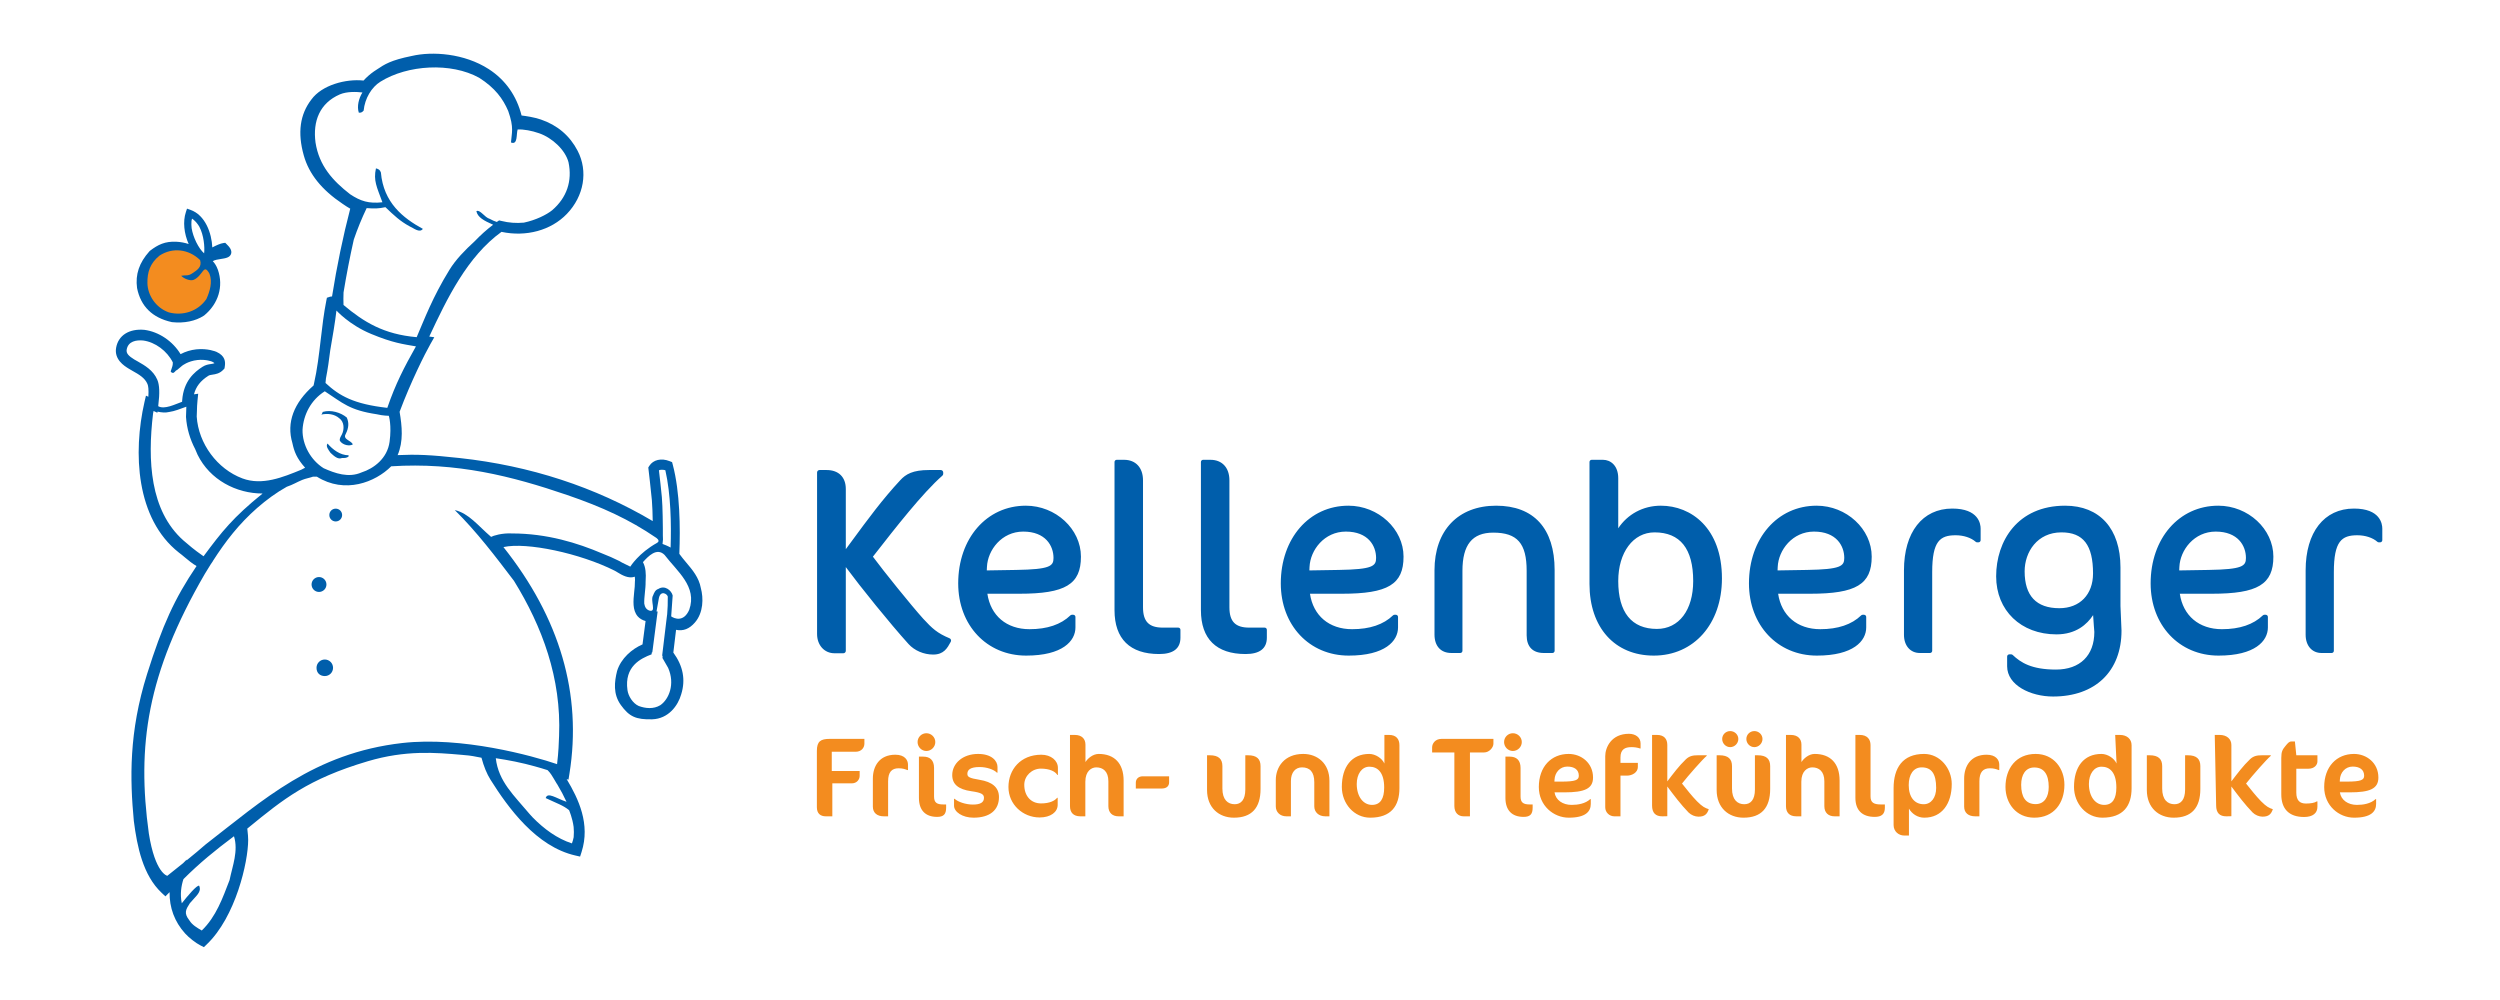<svg xmlns="http://www.w3.org/2000/svg" xmlns:xlink="http://www.w3.org/1999/xlink" width="1000" zoomAndPan="magnify" viewBox="0 0 750 300" height="400" preserveAspectRatio="xMidYMid meet" version="1.0"><defs><clipPath id="72dc63df36"><path d="M 34.387 16 L 211 16 L 211 284.383 L 34.387 284.383 Z M 34.387 16 " clip-rule="nonzero"/></clipPath></defs><g clip-path="url(#72dc63df36)"><path fill="#005eab" d="M 195.691 195.684 L 195.828 194.684 L 197.059 185.195 L 197.289 183.457 L 196.953 183.438 L 197.645 179.555 C 198.141 176.773 200.441 178.312 200.332 179.113 C 200.355 180.875 200.297 182.633 200.145 184.387 L 200.133 184.387 L 199.859 186.598 L 198.73 195.984 L 198.652 196.652 L 198.777 196.812 C 198.777 197.016 198.754 197.223 198.746 197.414 L 200.441 200.363 C 202.582 205.23 200.676 209.77 198.113 211.547 C 196.043 212.809 193.613 212.531 191.625 211.801 C 189.82 211 188.484 208.809 188.242 207.047 C 187.238 199.941 192.195 197.539 195.469 196.305 C 195.496 196.117 195.516 195.926 195.535 195.758 Z M 97.434 117.383 C 102.84 120.902 104.773 123.035 113.027 124.277 C 114.949 124.738 116.645 124.738 116.645 124.738 C 116.645 124.738 117.551 127.57 116.871 132.551 C 116.191 137.531 112.152 140.555 108.453 141.73 C 104.582 143.445 100.516 142 97.09 140.465 C 93.211 138.027 90.672 133.438 90.762 128.926 C 91.031 124.406 93.281 119.996 97.434 117.383 Z M 99.07 105.105 C 99.77 101.055 100.527 96.715 100.934 93.164 C 100.934 93.164 104.773 97.461 111.336 100.176 C 117.887 102.898 120.973 103.242 124.781 103.914 C 121.277 110.141 118.672 115.113 116.191 122.355 C 106.133 121.219 101.809 118.766 97.652 114.891 C 97.676 114.477 97.75 113.98 97.785 113.508 C 98.336 110.719 98.73 107.895 99.07 105.105 Z M 201.18 164.266 C 200.547 163.879 199.078 163.273 198.762 163.184 C 198.902 162.273 198.938 161.391 198.855 160.566 L 198.855 158.496 C 198.852 158.23 198.82 152.102 198.555 149.129 C 198.363 146.988 197.918 143.137 197.684 141.117 C 197.941 140.848 199.117 140.891 199.605 141.07 C 201.25 148.301 201.418 157.289 201.18 164.266 Z M 197.488 176.688 C 196.582 176.965 196.223 177.859 195.949 178.586 C 194.957 180.129 197.047 183.746 194.863 183.188 C 193.898 182.887 193.441 182.121 193.277 181.082 C 193.234 180.129 193.348 178.969 193.461 177.871 C 193.574 176.758 193.703 175.598 193.68 174.477 L 193.68 174.469 C 193.68 174.457 193.688 174.449 193.688 174.449 L 193.695 174.172 C 193.824 172.188 193.738 170.223 192.883 168.641 C 194.418 166.934 197.027 164.125 199.375 166.48 C 203.168 171.449 209.215 175.973 206.773 182.93 C 205.102 186.789 202.254 185.551 201.355 184.914 L 201.801 178.656 C 201.465 177.176 199.473 175.426 197.488 176.688 Z M 150.426 66.285 L 149.727 66.121 L 149.125 66.527 C 149.098 66.551 149.074 66.574 149.047 66.59 C 148.32 66.359 147.625 66.055 146.961 65.676 C 145.348 65.234 144.105 62.828 142.914 63.332 C 143.27 65.199 145.184 66.199 147.934 67.422 C 145.969 68.914 144.137 70.555 142.434 72.344 C 139.465 75.055 136.707 77.898 134.84 80.941 C 129.754 89.199 127.305 95.809 125.004 101.152 C 115.121 100.293 109.18 96.637 103.051 91.496 C 103.008 90.242 103.012 88.984 103.062 87.73 C 103.934 82.418 104.957 77.137 106.137 71.883 C 107.238 68.66 108.523 65.508 109.996 62.434 C 112.465 62.602 113.48 62.602 115.625 62.152 C 118.223 64.648 120.039 66.348 122.797 67.855 C 124.062 68.395 125.871 70.02 126.859 68.664 C 120.906 65.414 115.059 60.801 114.27 51.746 C 113.992 50.93 113.512 50.695 112.785 50.508 C 111.984 54.211 113.027 56.039 114.723 60.68 C 110.652 61.137 108.164 60.352 105.035 58.273 C 99.797 54.211 95.734 49.715 94.652 42.742 C 93.809 36.355 95.91 30.941 101.953 28.316 C 104.094 27.41 106.922 27.527 108.73 27.738 C 107.645 29.477 107.016 31.902 107.645 33.805 C 108.285 33.895 108.73 33.621 109.094 33.172 C 109.449 29.555 111.445 26.168 114.137 24.5 C 122.258 19.441 135.289 18.645 143.766 23.34 C 148.535 26.391 150.879 29.613 152.465 33.301 C 154.273 38.41 153.484 39.863 153.293 42.742 C 155.406 43.598 154.844 40.203 155.293 38.84 C 157.094 38.758 159.477 39.188 161.738 39.977 C 165.664 41.344 169.586 44.961 170.555 48.688 C 171.723 54.281 170.062 59.277 165.648 63.07 C 163.938 64.449 160.727 66.039 157.164 66.789 C 154.891 67.008 152.645 66.84 150.426 66.285 Z M 164.277 231.043 C 164.742 231.488 165.078 231.941 165.391 232.395 C 165.633 232.781 165.875 233.172 166.117 233.566 C 166.387 234.02 166.645 234.48 166.961 234.992 C 167.047 235.117 167.105 235.203 167.184 235.32 C 168.199 237.012 169.125 238.75 169.953 240.543 C 166.832 239.488 164.262 237.492 163.711 239.422 C 166.988 240.984 168.914 241.566 170.723 243.051 C 170.723 243.051 171.746 245.406 172.09 248.086 C 172.18 249.094 172.199 250.113 172.102 251.156 C 171.98 251.793 171.805 252.414 171.578 253.02 C 167.148 251.594 163.215 248.695 159.805 245.223 C 159.25 244.648 158.941 244.277 158.941 244.277 C 154.219 238.629 149.535 234.48 148.738 227.465 C 148.738 227.465 153.516 228.148 157.59 229.16 C 161.656 230.168 164.277 231.043 164.277 231.043 Z M 68.867 264.031 C 66.785 269.441 64.848 274.977 60.535 279.152 C 59.172 278.352 57.656 277.512 56.797 276.086 C 55.066 273.895 55.777 272.812 56.957 270.969 C 58.832 268.719 60.562 267.645 59.758 265.734 C 59.172 265.324 56.121 268.953 54.535 270.988 C 53.969 268.27 54.375 265.73 55.035 263.734 C 59.883 258.895 64.559 255.078 70.195 250.871 C 71.547 255.305 69.77 259.68 68.867 264.031 Z M 54.992 162.109 C 45.012 153.195 44.223 138.199 45.926 124.004 C 45.977 123.762 46.027 123.539 46.07 123.293 L 47.211 123.824 L 47.254 123.492 C 48.242 123.707 49.602 123.898 50.785 123.59 C 52.395 123.352 53.945 122.719 55.898 122.012 C 55.887 122.422 55.875 122.828 55.863 123.219 C 55.852 123.812 55.84 124.367 55.805 124.934 L 55.801 125.027 L 55.805 125.117 C 56.02 128.473 56.992 131.75 58.547 134.727 C 58.777 135.309 59.02 135.875 59.285 136.441 C 62.98 143.938 70.848 148.055 78.777 148.055 C 69.906 155.227 66.574 159.461 61.066 166.883 C 57.848 164.637 57 163.789 54.992 162.109 Z M 47.484 121.637 C 47.953 117.926 47.859 115.488 47.199 113.934 C 45.988 111.09 43.422 109.629 41.352 108.449 C 40.992 108.254 40.637 108.055 40.285 107.844 C 38.664 106.844 37.797 106.039 38.008 104.867 C 38.465 102.312 40.941 101.973 42.926 102.148 C 46.535 102.609 50.145 105.289 51.844 108.711 C 51.926 110.309 50.859 111.449 51.367 111.656 C 52.02 112.137 52.25 111.777 52.902 111.031 L 52.953 111.141 L 54.602 109.75 C 54.605 109.734 56.348 108.32 59.234 108.008 C 61.781 107.73 63.605 108.484 63.621 108.488 C 64.176 108.742 64.297 108.918 64.312 108.934 L 64.312 108.965 C 64.082 109.078 63.797 109.133 63.293 109.207 C 62.57 109.309 61.676 109.441 60.75 110.043 C 58.34 111.586 55.07 114.305 54.656 120.086 L 54.629 120.48 C 54.621 120.496 54.621 120.52 54.617 120.539 C 52.586 121.246 49.32 122.957 47.465 121.855 Z M 185.816 168.316 C 184.125 167.473 182.398 166.711 180.633 166.031 C 173.316 162.914 164.141 160.035 153.605 160.035 C 150.598 159.867 147.941 160.715 147.328 161.066 C 143.363 157.668 140.664 154.008 136.426 153.016 C 143.09 159.594 148.688 167.016 154.188 174.246 C 162.668 187.973 168.441 203.461 167.723 220.793 C 167.641 222.875 167.574 225.496 167.121 229.246 C 159.727 226.711 138.531 220.887 120.707 222.902 C 94.195 225.926 78.82 240.082 61.637 253.371 C 60.168 254.684 57.996 256.465 55.934 258.148 L 56.008 257.871 L 54.926 258.961 C 52.348 261.027 50.188 262.742 50.188 262.742 C 50.188 262.742 46.543 262.035 44.648 250.02 C 41.035 223.773 44.031 202.176 61.434 172.191 C 62.027 171.207 62.621 170.246 63.215 169.301 L 63.848 168.379 L 63.824 168.367 C 67.68 162.352 71.703 157.168 77.141 152.391 C 79.961 149.938 82.91 147.766 86.035 146.027 C 87.945 145.383 88.914 144.703 90.695 143.965 C 91.645 143.562 93.031 143.328 93.922 142.992 L 95.043 142.992 C 103.465 148.281 112.594 144.668 117.367 139.891 C 136.922 138.645 153.441 142.785 170.152 148.504 C 180.723 152.129 188.84 155.867 196.766 161.277 C 196.766 161.277 198.297 162.195 197.117 162.863 C 191.625 165.898 189.141 169.918 189.094 169.98 C 189.078 169.98 189.066 169.988 189.062 169.98 C 188.285 169.598 187.461 169.188 186.605 168.773 C 186.344 168.617 186.074 168.449 185.816 168.316 Z M 210.246 176.395 C 209.684 173.266 207.711 170.93 205.801 168.676 C 205.102 167.859 204.434 167.02 203.801 166.156 C 204.109 158.359 204.008 147.617 201.832 139.418 L 201.625 138.637 L 200.875 138.344 C 198.402 137.352 195.957 137.922 194.793 139.762 L 194.488 140.246 L 194.551 140.816 C 194.551 140.871 195.309 147.164 195.562 150.059 C 195.711 151.648 195.777 154.289 195.816 156.324 C 178.551 146.102 159.082 139.719 137.84 137.406 C 129.031 136.441 124.91 136.273 119.289 136.535 C 121.062 132.406 120.625 127.906 119.879 123.539 C 123.242 114.551 127.535 106.004 129.113 103.242 L 130.285 101.172 L 128.781 100.969 C 134.094 89.586 140.18 76.98 150.445 69.559 C 157.84 71.129 165.297 69.125 170.055 64.176 C 175.199 58.828 176.473 51.395 173.301 45.262 C 170.949 40.719 167.234 37.551 162.258 35.852 C 160.293 35.18 157.871 34.82 156.469 34.648 C 155 28.77 151.637 23.969 146.621 20.73 C 139.277 16 129.719 15.34 123.512 16.793 C 117.211 18.066 115.375 19.297 113.062 20.848 L 112.18 21.426 C 111.039 22.223 110 23.133 109.062 24.164 C 103.773 23.594 96.586 25.496 93.414 29.859 C 89.98 34.324 89.219 39.812 91.129 46.609 C 92.684 52.188 96.5 56.941 102.781 61.148 C 103.582 61.719 104.422 62.23 105.07 62.602 C 102.906 70.918 101.066 79.77 99.609 88.945 C 99.398 88.945 99.188 88.957 98.953 89.035 L 98.07 89.328 L 97.887 90.246 C 97.133 94.047 96.668 97.992 96.227 101.809 C 95.707 106.242 95.176 110.828 94.176 115.18 L 94.07 115.648 C 88.121 120.855 85.887 126.789 87.711 132.898 C 88.258 135.461 89.012 137.5 91.531 140.312 C 91.242 140.43 90.672 140.789 90.375 140.918 C 84.879 143.176 78.648 145.734 72.73 143.527 C 65.168 140.707 59.535 133.07 59.016 124.965 C 59.035 124.398 59.059 123.84 59.078 123.297 C 59.102 122.312 59.125 121.301 59.25 120.164 L 59.457 118.117 L 58.195 118.297 C 58.781 115.992 60.133 114.254 62.488 112.746 C 62.805 112.543 63.176 112.473 63.75 112.395 C 64.676 112.262 65.922 112.074 67.012 110.898 L 67.344 110.543 L 67.422 110.07 C 67.68 108.52 67.586 106.77 64.926 105.551 C 64.801 105.5 62.328 104.441 58.883 104.805 C 57.223 104.988 55.652 105.465 54.172 106.242 C 51.824 102.355 47.645 99.508 43.27 98.949 C 38.711 98.562 35.504 100.613 34.84 104.301 C 34.207 107.855 37.262 109.75 38.562 110.559 C 39 110.824 39.402 111.035 39.758 111.262 C 41.668 112.332 43.461 113.352 44.242 115.203 C 44.465 115.715 44.656 116.805 44.504 119.027 L 43.789 118.695 L 43.34 120.625 C 39.879 135.785 40.754 155.598 53.656 165.766 C 54.258 166.207 54.84 166.688 55.438 167.199 C 56.512 168.098 57.672 169.059 58.965 169.816 C 52.34 179.621 48.754 187.531 44.129 202.195 C 38.633 219.676 38.969 233.73 40.148 246.289 C 41.141 254.035 42.902 262.59 48.48 267.836 L 49.625 268.91 L 50.73 267.789 L 50.875 267.648 C 50.809 272.293 52.359 276.504 55.496 280 C 56.668 281.309 58.762 282.938 60.152 283.629 L 61.16 284.148 L 61.973 283.367 C 70.691 275.105 74.453 258.582 74.453 251.984 C 74.453 251.059 74.359 250.215 74.285 249.543 C 74.246 249.223 74.211 248.898 74.188 248.578 L 74.582 248.258 C 84.93 239.805 92.398 233.688 110.316 228.379 C 121.727 224.992 130.629 225.77 138.48 226.449 L 139.504 226.547 C 140.793 226.613 142.793 226.969 144.445 227.32 C 145.145 229.945 146.035 232.129 147.148 233.906 C 152.473 242.379 160.902 253.984 172.598 256.648 L 174.027 256.973 L 174.477 255.578 C 177.137 247.254 173.59 239.719 169.996 233.738 L 170.543 233.906 C 170.547 233.906 170.836 232.098 170.836 232.098 C 174.652 208.277 167.973 185.426 151.031 164.125 C 157.926 162.559 174.047 165.988 184.402 171.207 C 184.703 171.352 185.035 171.559 185.379 171.777 C 186.445 172.426 188.555 173.719 190.441 173.008 C 190.5 173.516 190.516 174.027 190.496 174.262 L 190.48 174.355 C 190.473 174.387 190.473 174.48 190.473 174.48 C 190.492 175.43 190.383 176.504 190.258 177.551 C 189.984 180.238 189.703 183.027 191.312 184.906 C 191.906 185.582 192.715 186.047 193.672 186.312 L 192.754 193.32 C 189.625 194.66 186.27 197.508 185.117 201.324 C 184.332 204.527 183.863 208.176 186.258 211.512 C 188.762 214.98 190.777 215.91 195.625 215.793 C 200.559 215.648 203.422 211.648 204.367 208.277 C 205.723 203.91 204.934 199.801 202 195.77 L 202.82 188.949 C 204.977 189.391 206.801 188.672 208.449 186.781 C 211.051 183.809 211.07 179.41 210.246 176.395 Z M 210.246 176.395 " fill-opacity="1" fill-rule="evenodd"/></g><path fill="#005eab" d="M 57.438 66.387 C 57.48 66.117 57.52 65.832 57.617 65.617 L 57.723 65.66 C 57.805 65.715 57.871 65.785 57.953 65.836 C 58.68 66.406 59.289 67.145 59.785 67.984 C 61.16 70.551 61.457 74.176 61.238 76.004 C 59.543 74.512 57.926 71.18 57.492 68.473 C 57.41 67.781 57.391 67.086 57.438 66.387 Z M 51.484 96.621 L 51.551 96.633 L 51.613 96.645 C 55.266 97.031 58.652 96.336 61.156 94.699 L 61.199 94.672 L 61.238 94.648 C 65.52 91.156 67.098 85.918 65.371 80.945 C 64.906 79.625 64.289 78.824 63.828 78.348 C 64.387 77.98 65.445 77.816 66.281 77.691 C 67.664 77.477 68.965 77.281 69.332 76.137 C 69.668 75.062 68.82 74.043 67.938 73.203 L 67.57 72.84 L 67.062 72.906 C 66.141 73.02 64.785 73.645 63.695 74.227 C 63.504 69.953 61.594 64.52 57.125 62.953 L 56.105 62.59 L 55.762 63.633 C 54.812 66.473 55.227 70.102 56.602 73.211 C 55.414 72.816 54.195 72.59 52.941 72.523 C 49.488 72.352 47.414 73.391 44.996 75.23 L 44.918 75.285 L 44.855 75.359 C 41.75 78.812 40.566 82.32 41.117 86.414 C 42.215 91.91 45.699 95.32 51.484 96.621 Z M 101.785 125.48 C 103.312 126.559 103.312 128.82 102.598 130.266 C 102.32 130.895 101.785 131.434 101.961 132.246 C 102.859 133.598 104.887 133.902 105.836 133.336 C 105.48 132.156 102.773 131.879 103.68 130.266 C 104.73 128.223 104.668 126.715 104.035 125.262 C 102.227 123.738 99.258 122.855 96.824 123.574 L 96.551 124.211 L 96.363 124.387 C 98.262 123.941 100.34 124.211 101.785 125.48 Z M 98.262 133.062 C 97.637 133.875 98.539 134.961 99.168 135.863 C 100.16 136.758 101.328 137.93 102.598 137.406 C 103.422 137.414 104.043 137.406 104.582 136.941 L 104.582 136.582 C 102.059 136.582 99.797 134.867 98.262 133.062 Z M 98.262 133.062 " fill-opacity="1" fill-rule="evenodd"/><path fill="#f38c1f" d="M 57.789 81.938 C 56.363 82.918 55.762 82.461 54.359 82.73 C 55.074 83.531 56.992 84.402 58.121 83.945 C 60.988 82.652 61.035 78.836 62.832 82.098 C 63.828 84.629 62.926 87.426 61.93 89.688 C 59.41 93.391 54.863 94.844 50.633 93.711 C 46.641 92.277 44.305 88.5 44.227 84.957 C 44.168 81.707 44.988 79 47.863 76.676 C 51.742 74.148 56.609 74.688 60.039 78.035 C 60.664 80.105 59.113 81.039 57.789 81.938 Z M 57.789 81.938 " fill-opacity="1" fill-rule="evenodd"/><path fill="#005eab" d="M 100.711 152.594 C 99.648 152.594 98.797 153.441 98.797 154.512 C 98.793 154.766 98.844 155.012 98.938 155.246 C 99.035 155.48 99.176 155.691 99.355 155.871 C 99.535 156.051 99.742 156.191 99.977 156.289 C 100.211 156.387 100.457 156.438 100.711 156.438 C 101.773 156.438 102.637 155.578 102.637 154.512 C 102.637 153.441 101.773 152.594 100.711 152.594 Z M 97.93 175.348 C 97.93 175.051 97.875 174.766 97.762 174.492 C 97.648 174.219 97.488 173.977 97.277 173.766 C 97.07 173.559 96.828 173.395 96.555 173.281 C 96.281 173.168 95.996 173.113 95.699 173.113 C 95.402 173.113 95.121 173.168 94.848 173.281 C 94.574 173.395 94.332 173.559 94.121 173.766 C 93.914 173.977 93.75 174.219 93.637 174.492 C 93.523 174.766 93.469 175.051 93.469 175.348 C 93.469 176.578 94.465 177.586 95.695 177.586 C 95.992 177.586 96.277 177.531 96.551 177.414 C 96.824 177.301 97.066 177.141 97.277 176.93 C 97.484 176.719 97.648 176.477 97.762 176.203 C 97.875 175.93 97.93 175.645 97.93 175.348 Z M 97.438 197.852 C 96.062 197.852 94.953 198.973 94.953 200.344 C 94.953 201.953 96.062 202.82 97.438 202.82 C 98.812 202.82 99.914 201.715 99.914 200.344 C 99.914 198.973 98.812 197.852 97.438 197.852 Z M 97.438 197.852 " fill-opacity="1" fill-rule="evenodd"/><path fill="#f38c1f" d="M 256.68 225.527 L 249.531 225.527 L 249.531 231.297 L 257.898 231.297 L 257.898 232.688 C 257.906 232.988 257.855 233.281 257.746 233.562 C 257.633 233.844 257.473 234.094 257.266 234.309 C 257.055 234.527 256.809 234.695 256.531 234.812 C 256.254 234.93 255.965 234.992 255.664 234.992 L 249.699 234.992 L 249.699 244.898 L 247.77 244.898 C 246.078 244.898 245.062 244.012 245.062 242.18 L 245.062 225.262 C 245.062 222.379 246.215 221.664 248.922 221.664 L 259.32 221.664 L 259.32 223.121 C 259.32 224.211 258.508 225.527 256.68 225.527 Z M 272.223 231.027 C 271.547 230.75 270.77 230.484 269.582 230.484 C 267.551 230.484 266.434 231.602 266.434 234.383 L 266.434 244.898 L 265.18 244.898 C 263.148 244.898 261.859 243.879 261.859 241.98 L 261.859 233.566 C 261.859 229.906 263.793 226.414 268.602 226.414 C 271.414 226.414 272.395 228.004 272.395 229.398 L 272.395 231.027 Z M 281.133 245.066 C 277.609 245.066 275.68 243.062 275.68 239.367 L 275.68 226.988 L 276.965 226.988 C 279 226.988 280.215 228.074 280.215 230.379 L 280.215 238.926 C 280.215 240.758 280.996 241.336 282.996 241.336 L 283.84 241.336 L 283.84 242.32 C 283.84 244.285 283.062 245.066 281.133 245.066 Z M 277.914 225.297 C 276.457 225.297 275.273 224.074 275.273 222.613 C 275.273 221.156 276.457 219.969 277.914 219.969 C 279.371 219.969 280.59 221.156 280.59 222.613 C 280.59 224.074 279.371 225.297 277.914 225.297 Z M 292.07 245.305 C 288.719 245.305 286.211 243.574 286.211 241.707 L 286.211 239.641 L 286.383 239.641 C 287.363 240.555 289.699 241.371 291.871 241.371 C 294.105 241.371 295.188 240.723 295.188 239.367 C 295.188 238.316 294.543 237.809 291.395 237.367 C 287.531 236.824 285.668 235.297 285.668 232.516 C 285.668 229.09 288.75 226.18 293.426 226.18 C 297.559 226.18 299.25 228.312 299.25 230.074 L 299.25 231.805 L 299.082 231.805 C 298.137 230.855 296.035 230.109 293.867 230.109 C 291.09 230.109 290.211 230.957 290.211 232.145 C 290.211 233.062 290.75 233.434 293.867 233.941 C 297.66 234.555 299.691 236.211 299.691 239.129 C 299.691 242.996 296.984 245.305 292.07 245.305 Z M 317.203 232.484 C 316.594 231.434 314.867 230.586 312.258 230.586 C 309.617 230.586 307.281 232.719 307.281 235.434 C 307.281 238.758 309.246 241.027 312.328 241.027 C 314.934 241.027 316.492 240.18 317.133 239.336 L 317.305 239.336 L 317.305 241.434 C 317.305 243.641 315.172 245.238 311.887 245.238 C 306.871 245.238 302.535 241.336 302.535 236.109 C 302.535 230.887 306.16 226.414 312.395 226.414 C 315.309 226.414 317.371 228.176 317.371 230.348 L 317.371 232.484 Z M 335.594 244.898 C 333.695 244.898 332.512 243.812 332.512 241.844 L 332.512 234.383 C 332.512 231.398 330.887 230.211 328.887 230.211 C 327.465 230.211 325.602 231.297 325.602 234.52 L 325.602 244.898 L 324.113 244.898 C 321.98 244.898 320.996 243.707 320.996 241.844 L 320.996 220.477 L 322.418 220.477 C 324.586 220.477 325.637 221.695 325.637 223.395 L 325.637 228.617 C 326.312 227.531 327.871 226.18 329.602 226.18 C 334.309 226.18 337.086 228.992 337.086 234.176 L 337.086 244.898 Z M 350.734 234.688 C 350.734 235.875 349.918 236.555 348.531 236.555 L 340.742 236.555 L 340.742 234.824 C 340.742 233.703 341.52 232.891 342.844 232.891 L 350.734 232.891 Z M 370.172 245.305 C 365.668 245.305 362.113 242.32 362.113 236.996 L 362.113 226.582 L 362.957 226.582 C 365.566 226.582 366.719 227.703 366.719 229.84 L 366.719 236.555 C 366.719 239.914 368.344 241.27 370.41 241.27 C 372.273 241.27 373.594 239.98 373.594 236.859 L 373.594 226.582 L 374.406 226.582 C 377.051 226.582 378.164 227.703 378.164 229.84 L 378.164 236.691 C 378.164 242.387 375.492 245.305 370.172 245.305 Z M 397.609 244.898 C 395.574 244.898 394.285 243.609 394.285 241.91 L 394.285 234.656 C 394.285 231.566 392.934 230.211 390.594 230.211 C 388.633 230.211 387.277 231.703 387.277 234.316 L 387.277 244.898 L 385.922 244.898 C 383.992 244.898 382.738 243.609 382.738 241.91 L 382.738 234.008 C 382.738 230.145 385.281 226.18 390.969 226.18 C 395.27 226.18 398.828 229.059 398.828 234.25 L 398.828 244.898 Z M 410.82 230.008 C 408.516 230.008 407.023 232.246 407.023 235.195 C 407.023 238.992 408.984 241.469 411.594 241.469 C 414.137 241.469 415.254 239.57 415.254 236.25 C 415.254 231.668 413.254 230.008 410.82 230.008 Z M 411.051 245.305 C 406.242 245.305 402.551 241.098 402.551 236.078 C 402.551 230.074 405.465 226.18 410.785 226.18 C 412.613 226.18 414.609 227.465 415.32 229.059 L 415.32 220.477 L 416.711 220.477 C 418.875 220.477 419.828 221.73 419.828 223.566 L 419.828 236.453 C 419.828 241.777 417.32 245.305 411.051 245.305 Z M 445.25 225.734 L 440.984 225.734 L 440.984 244.898 L 439.121 244.898 C 437.492 244.898 436.309 243.844 436.309 241.777 L 436.309 225.734 L 429.637 225.734 L 429.637 224.207 C 429.637 223.09 430.551 221.664 432.445 221.664 L 448.027 221.664 L 448.027 223.121 C 448.027 224.238 446.773 225.734 445.25 225.734 Z M 457.082 245.066 C 453.559 245.066 451.629 243.062 451.629 239.367 L 451.629 226.988 L 452.914 226.988 C 454.949 226.988 456.168 228.074 456.168 230.379 L 456.168 238.926 C 456.168 240.758 456.945 241.336 458.941 241.336 L 459.793 241.336 L 459.793 242.32 C 459.793 244.285 459.012 245.066 457.082 245.066 Z M 453.863 225.297 C 452.406 225.297 451.223 224.074 451.223 222.613 C 451.223 221.156 452.406 219.969 453.863 219.969 C 455.32 219.969 456.539 221.156 456.539 222.613 C 456.539 224.074 455.32 225.297 453.863 225.297 Z M 470.188 229.973 C 467.988 229.973 466.465 231.773 466.359 233.875 L 466.324 234.484 L 468.359 234.484 C 472.664 234.484 473.645 234.008 473.645 232.719 C 473.645 230.887 472.285 229.973 470.188 229.973 Z M 469.34 237.707 L 466.359 237.707 C 466.699 240.012 468.801 241.469 471.473 241.469 C 473.371 241.469 475.605 241.098 477.062 239.742 L 477.234 239.742 L 477.234 241.168 C 477.234 243.504 475.641 245.305 470.629 245.305 C 466.09 245.305 461.648 241.707 461.648 236.109 C 461.648 230.008 465.375 226.18 470.594 226.18 C 474.387 226.18 477.91 228.887 477.91 233.262 C 477.91 236.621 475.367 237.707 469.34 237.707 Z M 492.035 224.547 C 491.176 224.262 490.297 224.125 489.395 224.141 C 487.531 224.141 486.141 224.785 486.141 227.227 L 486.141 228.855 L 491.355 228.855 L 491.355 230.109 C 491.355 231.738 489.629 232.688 488.105 232.688 L 486.141 232.688 L 486.141 244.898 L 484.312 244.898 C 482.859 244.898 481.57 243.777 481.57 242.18 L 481.57 226.852 C 481.57 224.273 483.363 220.137 488.684 220.137 C 490.645 220.137 492.172 221.227 492.172 223.02 L 492.172 224.547 Z M 500.191 223.496 L 500.191 234.418 C 501.957 232.109 503.684 229.77 505.781 227.773 C 506.867 226.75 507.953 226.582 509.406 226.582 L 512.016 226.582 L 512.016 226.75 C 510.73 227.84 506.496 232.652 504.602 235.062 C 506.055 236.859 507.477 238.723 509.102 240.387 C 510.762 242.047 511.508 242.387 512.629 242.758 C 512.152 244.215 511.402 245 509.543 245 C 508.527 245 507.344 244.523 506.562 243.746 C 504.227 241.336 502.191 238.625 500.191 235.945 L 500.191 244.863 L 498.738 244.898 C 496.641 244.934 495.621 243.812 495.621 241.676 L 495.621 220.477 L 497.082 220.477 C 499.281 220.477 500.191 221.73 500.191 223.496 Z M 526.309 224.141 C 524.988 224.141 523.906 223.02 523.906 221.695 C 523.906 220.375 524.988 219.324 526.309 219.324 C 527.633 219.324 528.746 220.375 528.746 221.695 C 528.746 223.02 527.633 224.141 526.309 224.141 Z M 519.059 224.141 C 517.738 224.141 516.656 223.02 516.656 221.695 C 516.656 220.375 517.738 219.324 519.059 219.324 C 520.383 219.324 521.5 220.375 521.5 221.695 C 521.5 223.02 520.383 224.141 519.059 224.141 Z M 523.055 245.305 C 518.555 245.305 514.996 242.32 514.996 236.996 L 514.996 226.582 L 515.844 226.582 C 518.449 226.582 519.602 227.703 519.602 229.84 L 519.602 236.555 C 519.602 239.914 521.227 241.27 523.293 241.27 C 525.156 241.27 526.477 239.98 526.477 236.859 L 526.477 226.582 L 527.293 226.582 C 529.934 226.582 531.051 227.703 531.051 229.84 L 531.051 236.691 C 531.051 242.387 528.375 245.305 523.055 245.305 Z M 550.391 244.898 C 548.496 244.898 547.305 243.812 547.305 241.844 L 547.305 234.383 C 547.305 231.398 545.684 230.211 543.684 230.211 C 542.262 230.211 540.398 231.297 540.398 234.52 L 540.398 244.898 L 538.906 244.898 C 536.773 244.898 535.793 243.707 535.793 241.844 L 535.793 220.477 L 537.215 220.477 C 539.383 220.477 540.434 221.695 540.434 223.395 L 540.434 228.617 C 541.113 227.531 542.664 226.18 544.395 226.18 C 549.105 226.18 551.879 228.992 551.879 234.176 L 551.879 244.898 Z M 562.414 245.066 C 558.652 245.066 556.621 243.062 556.621 239.367 L 556.621 220.477 L 557.91 220.477 C 560.176 220.477 561.16 221.801 561.16 223.527 L 561.16 238.926 C 561.16 240.758 562.109 241.336 564.242 241.336 L 565.461 241.336 L 565.461 242.32 C 565.461 244.285 564.41 245.066 562.414 245.066 Z M 576.512 230.211 C 574.008 230.211 572.617 232.383 572.617 235.535 C 572.617 239.199 574.414 241.27 577.121 241.27 C 579.324 241.27 580.848 239.297 580.848 236.387 C 580.848 232.074 579.426 230.211 576.512 230.211 Z M 577.293 245.305 C 575.262 245.305 573.598 244.148 572.684 242.59 L 572.684 250.66 L 571.266 250.66 C 569.637 250.66 568.078 249.473 568.078 247.508 L 568.078 236.453 C 568.078 230.379 570.793 226.18 577.227 226.18 C 582.07 226.18 585.523 230.586 585.523 235.195 C 585.523 241.062 582.609 245.305 577.293 245.305 Z M 599.613 231.027 C 598.934 230.75 598.156 230.484 596.969 230.484 C 594.938 230.484 593.82 231.602 593.82 234.383 L 593.82 244.898 L 592.57 244.898 C 590.535 244.898 589.246 243.879 589.246 241.98 L 589.246 233.566 C 589.246 229.906 591.18 226.414 595.988 226.414 C 598.801 226.414 599.781 228.004 599.781 229.398 L 599.781 231.027 Z M 610.281 230.242 C 607.672 230.242 606.352 232.414 606.352 235.434 C 606.352 239.062 607.672 241.234 610.688 241.234 C 613.328 241.234 614.617 239.062 614.617 236.078 C 614.617 232.414 613.262 230.242 610.281 230.242 Z M 610.688 226.18 C 616.176 226.18 619.324 230.586 619.324 235.434 C 619.324 240.93 616.176 245.305 610.281 245.305 C 604.793 245.305 601.645 240.93 601.645 236.078 C 601.645 230.586 604.793 226.18 610.688 226.18 Z M 630.469 230.008 C 628.164 230.008 626.672 232.246 626.672 235.195 C 626.672 238.992 628.637 241.469 631.246 241.469 C 633.785 241.469 634.906 239.57 634.906 236.25 C 634.906 231.668 632.906 230.008 630.469 230.008 Z M 630.703 245.305 C 625.895 245.305 622.203 241.098 622.203 236.078 C 622.203 230.074 625.113 226.18 630.434 226.18 C 632.262 226.18 634.262 227.465 634.969 229.059 L 634.555 220.477 L 635.945 220.477 C 638.113 220.477 639.477 221.73 639.477 223.566 L 639.477 236.453 C 639.477 241.777 636.969 245.305 630.703 245.305 Z M 652.109 245.305 C 647.605 245.305 644.051 242.32 644.051 236.996 L 644.051 226.582 L 644.895 226.582 C 647.504 226.582 648.656 227.703 648.656 229.84 L 648.656 236.555 C 648.656 239.914 650.277 241.27 652.348 241.27 C 654.211 241.27 655.531 239.98 655.531 236.859 L 655.531 226.582 L 656.344 226.582 C 658.988 226.582 660.102 227.703 660.102 229.84 L 660.102 236.691 C 660.102 242.387 657.426 245.305 652.109 245.305 Z M 669.414 223.496 L 669.414 234.418 C 671.18 232.109 672.902 229.77 675.004 227.773 C 676.09 226.75 677.172 226.582 678.629 226.582 L 681.238 226.582 L 681.238 226.75 C 679.949 227.84 675.715 232.652 673.816 235.062 C 675.277 236.859 676.699 238.723 678.324 240.387 C 679.984 242.047 680.727 242.387 681.848 242.758 C 681.371 244.215 680.625 245 678.762 245 C 677.746 245 676.562 244.523 675.785 243.746 C 673.445 241.336 671.414 238.625 669.414 235.945 L 669.414 244.863 L 667.961 244.898 C 665.859 244.934 664.844 243.812 664.844 241.676 L 664.426 220.477 L 665.883 220.477 C 668.086 220.477 669.414 221.73 669.414 223.496 Z M 685.707 223.703 C 686.316 222.984 686.711 222.445 687.426 222.445 L 688.473 222.445 L 688.891 226.582 L 695.227 226.582 L 695.227 228.445 C 695.227 229.398 694.379 230.617 692.516 230.617 L 688.891 230.617 L 688.891 237.773 C 688.891 240.145 689.941 241.062 691.773 241.062 C 693.227 241.062 694.348 240.863 695.055 240.418 L 695.227 240.418 L 695.227 242.047 C 695.227 243.914 693.871 245.098 691.227 245.098 C 686.621 245.098 684.387 242.59 684.387 238.316 L 684.387 227.328 C 684.387 225.527 684.727 224.855 685.707 223.703 Z M 705.793 229.973 C 703.594 229.973 702.066 231.773 701.965 233.875 L 701.93 234.484 L 703.961 234.484 C 708.266 234.484 709.246 234.008 709.246 232.719 C 709.246 230.887 707.895 229.973 705.793 229.973 Z M 704.945 237.707 L 701.965 237.707 C 702.305 240.012 704.402 241.469 707.082 241.469 C 708.977 241.469 711.211 241.098 712.664 239.742 L 712.836 239.742 L 712.836 241.168 C 712.836 243.504 711.246 245.305 706.23 245.305 C 701.695 245.305 697.258 241.707 697.258 236.109 C 697.258 230.008 700.984 226.18 706.199 226.18 C 709.992 226.18 713.516 228.887 713.516 233.262 C 713.516 236.621 710.977 237.707 704.945 237.707 Z M 704.945 237.707 " fill-opacity="1" fill-rule="nonzero"/><path fill="#005eab" d="M 706.18 152.57 C 697.242 152.57 691.691 159.668 691.691 171.086 L 691.691 190.441 C 691.691 193.703 693.598 195.898 696.438 195.898 L 699.5 195.898 C 699.68 195.898 699.836 195.832 699.965 195.703 C 700.094 195.574 700.156 195.422 700.156 195.238 L 700.156 171.641 C 700.156 162.289 702.531 160.578 707.199 160.578 C 709.574 160.578 711.82 161.312 713.203 162.535 C 713.328 162.648 713.473 162.703 713.641 162.703 L 714.035 162.703 C 714.215 162.703 714.371 162.637 714.5 162.508 C 714.629 162.379 714.691 162.223 714.691 162.043 L 714.691 158.582 C 714.691 157.172 714.078 152.57 706.18 152.57 Z M 653.812 170.094 C 654.035 164.988 658.262 159.477 664.703 159.477 C 671.402 159.477 673.781 163.742 673.781 167.391 C 673.781 169.816 672.766 170.82 662.57 170.98 L 653.766 171.125 Z M 682.012 166.996 C 682.012 158.707 674.445 151.707 665.488 151.707 C 653.727 151.707 645.191 161.512 645.191 175.02 C 645.191 187.57 653.758 196.68 665.566 196.68 C 676.48 196.68 680.367 192.316 680.367 188.234 L 680.367 185.09 C 680.367 184.727 680.074 184.43 679.707 184.43 L 679.312 184.43 C 679.137 184.43 678.984 184.492 678.855 184.613 C 676.016 187.363 671.887 188.758 666.586 188.758 C 659.676 188.758 654.918 184.688 653.945 178.121 L 663.523 178.121 C 677.348 178.121 682.012 175.312 682.012 166.996 Z M 617.805 182.461 C 610.895 182.461 607.391 178.738 607.391 171.402 C 607.391 165.594 611.184 159.711 618.434 159.711 C 624.984 159.711 627.91 163.512 627.91 172.031 C 627.91 178.367 623.941 182.461 617.805 182.461 Z M 636.141 181.785 L 636.141 170.223 C 636.141 158.629 629.934 151.707 619.535 151.707 C 605.242 151.707 598.844 162.352 598.844 172.898 C 598.844 183.148 606.285 190.312 616.941 190.312 C 622.816 190.312 626.121 187.293 627.934 184.539 C 627.977 185.156 628.148 187.637 628.148 187.637 L 628.301 189.578 C 628.301 196.648 623.996 200.871 616.785 200.871 C 609.445 200.871 606.207 198.762 603.805 196.484 C 603.68 196.367 603.527 196.305 603.352 196.305 L 602.801 196.305 C 602.438 196.305 602.141 196.602 602.141 196.969 L 602.141 199.879 C 602.141 205.562 609.148 208.957 615.918 208.957 C 628.586 208.957 636.453 201.379 636.453 189.18 L 636.309 185.824 Z M 585.68 152.57 C 576.742 152.57 571.191 159.668 571.191 171.086 L 571.191 190.441 C 571.191 193.703 573.098 195.898 575.938 195.898 L 579 195.898 C 579.184 195.898 579.336 195.832 579.465 195.703 C 579.594 195.574 579.66 195.422 579.66 195.238 L 579.66 171.641 C 579.66 162.289 582.031 160.578 586.699 160.578 C 589.074 160.578 591.32 161.312 592.703 162.535 C 592.828 162.648 592.973 162.703 593.141 162.703 L 593.531 162.703 C 593.715 162.703 593.871 162.637 594 162.508 C 594.129 162.379 594.191 162.223 594.191 162.043 L 594.191 158.582 C 594.191 157.172 593.578 152.57 585.68 152.57 Z M 533.312 170.094 C 533.535 164.988 537.762 159.477 544.199 159.477 C 550.902 159.477 553.281 163.742 553.281 167.391 C 553.281 169.816 552.266 170.82 542.07 170.98 L 533.266 171.125 C 533.289 170.629 533.312 170.094 533.312 170.094 Z M 561.512 166.996 C 561.512 158.707 553.945 151.707 544.988 151.707 C 533.227 151.707 524.688 161.512 524.688 175.02 C 524.688 187.57 533.258 196.68 545.066 196.68 C 555.977 196.68 559.863 192.316 559.863 188.234 L 559.863 185.09 C 559.863 184.727 559.57 184.43 559.207 184.43 L 558.812 184.43 C 558.637 184.43 558.48 184.492 558.355 184.613 C 555.516 187.363 551.387 188.758 546.086 188.758 C 539.176 188.758 534.414 184.688 533.441 178.121 L 543.023 178.121 C 556.848 178.121 561.512 175.312 561.512 166.996 Z M 497.066 188.676 C 489.484 188.676 485.473 183.711 485.473 174.316 C 485.473 165.715 489.953 159.711 496.363 159.711 C 504.055 159.711 507.957 164.625 507.957 174.316 C 507.957 183.039 503.684 188.676 497.066 188.676 Z M 498.246 151.707 C 492.867 151.707 488.238 154.316 485.473 158.48 L 485.473 143.477 C 485.473 139.652 483.172 137.941 480.887 137.941 L 477.508 137.941 C 477.324 137.941 477.168 138.004 477.043 138.133 C 476.914 138.262 476.848 138.418 476.848 138.602 L 476.848 175.18 C 476.848 188.242 484.414 196.68 496.125 196.68 C 508.172 196.68 516.582 187.16 516.582 173.527 C 516.582 158.453 507.375 151.707 498.246 151.707 Z M 448.836 151.707 C 437.43 151.707 430.348 159.133 430.348 171.086 L 430.348 190.359 C 430.348 193.828 432.238 195.898 435.402 195.898 L 438.074 195.898 C 438.258 195.898 438.414 195.832 438.543 195.703 C 438.672 195.574 438.734 195.422 438.734 195.238 L 438.734 171.25 C 438.734 163.434 441.672 159.789 447.973 159.789 C 455.188 159.789 457.996 163.004 457.996 171.25 L 457.996 190.598 C 457.996 194.016 459.82 195.898 463.133 195.898 L 465.727 195.898 C 465.91 195.898 466.066 195.832 466.191 195.703 C 466.32 195.574 466.387 195.422 466.387 195.238 L 466.387 171.012 C 466.387 158.562 460.152 151.707 448.836 151.707 Z M 392.859 170.094 C 393.082 164.988 397.309 159.477 403.75 159.477 C 410.453 159.477 412.828 163.742 412.828 167.391 C 412.828 169.816 411.812 170.82 401.617 170.98 L 392.812 171.125 Z M 421.062 166.996 C 421.062 158.707 413.492 151.707 404.531 151.707 C 392.773 151.707 384.238 161.512 384.238 175.02 C 384.238 187.57 392.805 196.68 404.613 196.68 C 415.523 196.68 419.41 192.316 419.41 188.234 L 419.41 185.09 C 419.41 184.91 419.348 184.754 419.219 184.625 C 419.09 184.496 418.938 184.43 418.754 184.43 L 418.359 184.43 C 418.184 184.43 418.031 184.492 417.902 184.613 C 415.062 187.363 410.934 188.758 405.633 188.758 C 398.723 188.758 393.965 184.688 392.988 178.121 L 402.57 178.121 C 416.398 178.121 421.062 175.312 421.062 166.996 Z M 379.395 188.285 L 374.762 188.285 C 370.598 188.285 368.824 186.457 368.824 182.18 L 368.824 144.109 C 368.824 140.305 366.645 137.941 363.137 137.941 L 360.938 137.941 C 360.754 137.941 360.598 138.004 360.469 138.133 C 360.34 138.262 360.277 138.418 360.277 138.602 L 360.277 183.047 C 360.277 191.66 364.902 196.211 373.664 196.211 C 377.906 196.211 380.055 194.562 380.055 191.305 L 380.055 188.945 C 380.055 188.762 379.992 188.605 379.863 188.477 C 379.734 188.348 379.578 188.285 379.395 188.285 Z M 353.473 188.285 L 348.84 188.285 C 344.676 188.285 342.902 186.457 342.902 182.18 L 342.902 144.109 C 342.902 140.305 340.723 137.941 337.215 137.941 L 335.016 137.941 C 334.832 137.941 334.676 138.004 334.547 138.133 C 334.418 138.262 334.355 138.418 334.355 138.602 L 334.355 183.047 C 334.355 191.66 338.98 196.211 347.738 196.211 C 351.984 196.211 354.133 194.562 354.133 191.305 L 354.133 188.945 C 354.133 188.578 353.84 188.285 353.473 188.285 Z M 296.082 170.094 C 296.305 164.988 300.531 159.477 306.969 159.477 C 313.672 159.477 316.051 163.742 316.051 167.391 C 316.051 169.816 315.039 170.82 304.84 170.98 L 296.035 171.125 Z M 324.281 166.996 C 324.281 158.707 316.715 151.707 307.758 151.707 C 295.996 151.707 287.461 161.512 287.461 175.02 C 287.461 187.57 296.027 196.68 307.836 196.68 C 318.746 196.68 322.633 192.316 322.633 188.234 L 322.633 185.09 C 322.633 184.727 322.34 184.43 321.973 184.43 L 321.582 184.43 C 321.406 184.43 321.25 184.492 321.121 184.613 C 318.281 187.363 314.16 188.758 308.859 188.758 C 301.945 188.758 297.188 184.688 296.211 178.121 L 305.797 178.121 C 319.621 178.121 324.281 175.312 324.281 166.996 Z M 284.871 191.488 C 281.184 189.953 279.629 188.516 276.957 185.609 C 273.387 181.656 265.066 171.324 261.871 167.004 L 262.457 166.254 C 268.504 158.504 276.789 147.887 282.715 142.695 C 282.883 142.551 282.965 142.363 282.965 142.141 L 282.965 141.746 C 282.965 141.543 282.895 141.371 282.75 141.227 C 282.605 141.082 282.43 141.008 282.227 141.008 L 278.695 141.008 C 273.852 141.008 271.742 142.238 270.059 144.082 C 264.742 149.793 260.309 155.828 255.617 162.215 L 253.742 164.754 L 253.742 146.703 C 253.742 143.137 251.59 141.008 247.98 141.008 L 245.859 141.008 C 245.656 141.008 245.48 141.082 245.336 141.227 C 245.191 141.371 245.121 141.543 245.121 141.746 L 245.121 190.203 C 245.121 193.547 247.312 195.977 250.336 195.977 L 253.004 195.977 C 253.207 195.977 253.383 195.902 253.527 195.762 C 253.672 195.617 253.742 195.441 253.742 195.238 L 253.742 170.125 C 258.227 176.184 266.93 186.98 272.57 193.219 C 274.367 195.188 277.129 196.367 279.949 196.367 C 283.164 196.367 284.215 194.41 285.234 192.52 C 285.336 192.328 285.352 192.129 285.281 191.922 C 285.207 191.719 285.07 191.574 284.871 191.488 Z M 284.871 191.488 " fill-opacity="1" fill-rule="nonzero"/></svg>